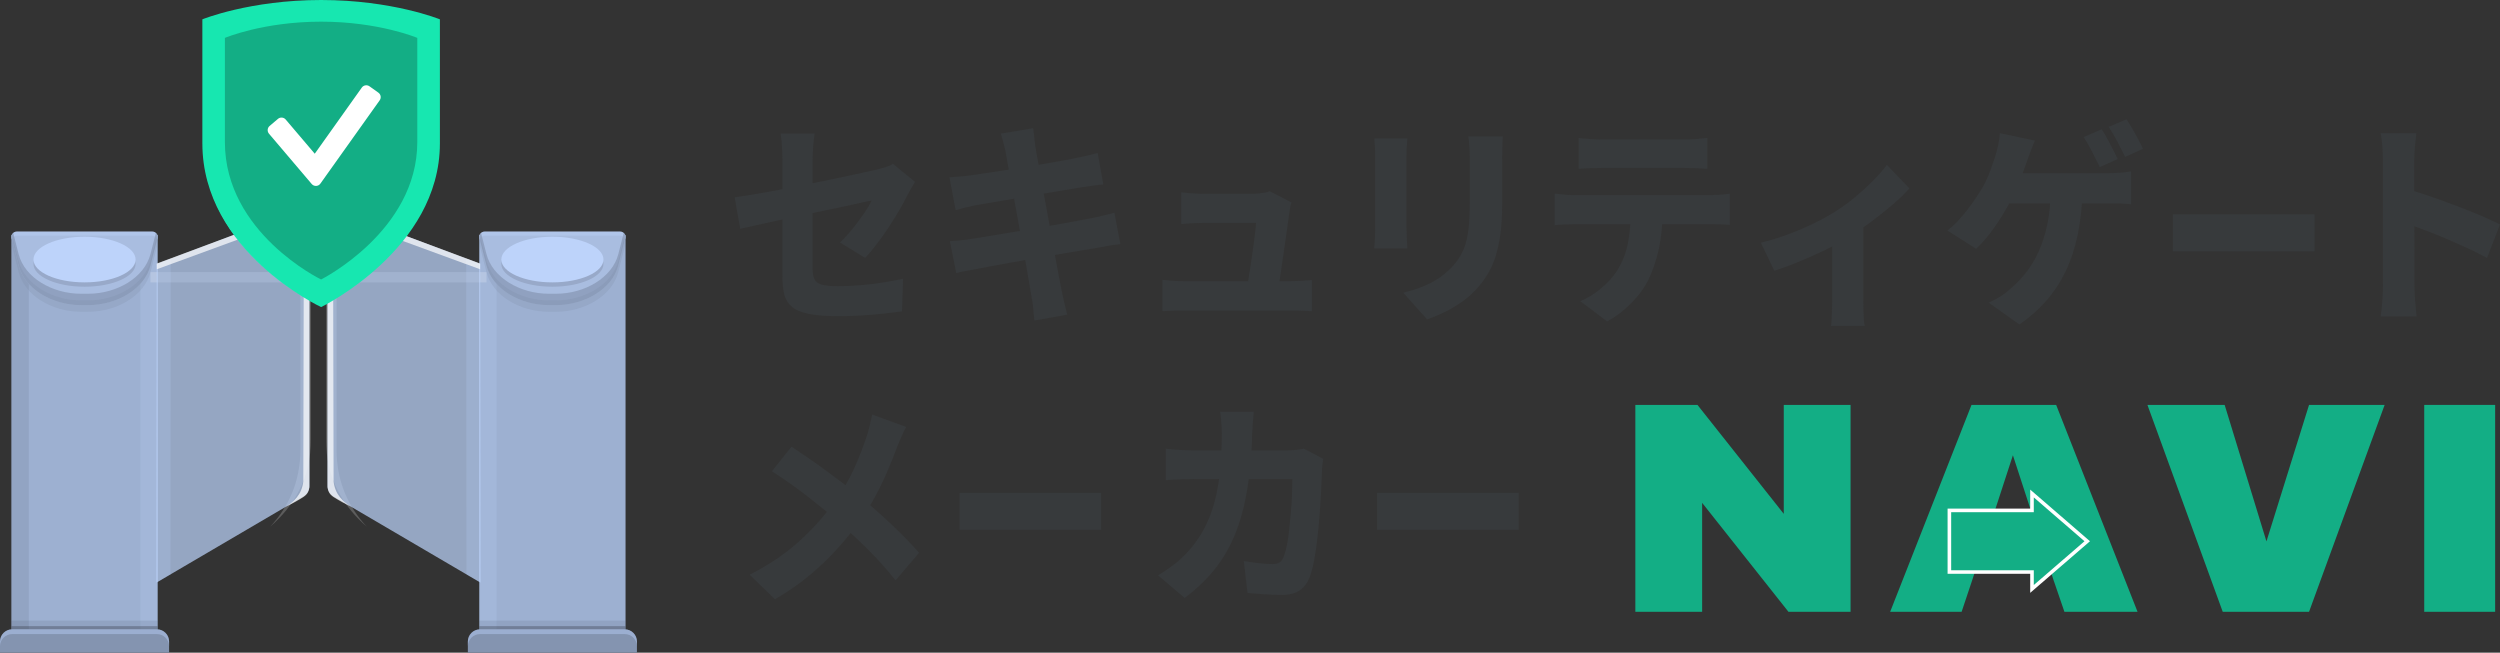<?xml version="1.0" encoding="UTF-8"?>
<svg xmlns="http://www.w3.org/2000/svg" viewBox="0 0 690.22 180.19">
  <rect x="0" y="0" width="690.22" height="180.19" fill="#333333" stroke="none"/>
  <defs>
    <style>
      .cls-1 {
        opacity: .5;
      }

      .cls-1, .cls-2, .cls-3, .cls-4, .cls-5, .cls-6, .cls-7, .cls-8, .cls-9, .cls-10, .cls-11, .cls-12, .cls-13, .cls-14, .cls-15, .cls-16, .cls-17, .cls-18, .cls-19, .cls-20, .cls-21, .cls-22, .cls-23 {
        stroke-width: 0px;
      }

      .cls-1, .cls-10, .cls-11 {
        fill: #7987a1;
      }

      .cls-2, .cls-8, .cls-11, .cls-18 {
        opacity: .3;
      }

      .cls-2, .cls-20 {
        fill: #262b33;
      }

      .cls-3 {
        fill: #373a3c;
      }

      .cls-4, .cls-10, .cls-13, .cls-14 {
        opacity: .2;
      }

      .cls-4, .cls-16 {
        fill: #bdd3fa;
      }

      .cls-24 {
        isolation: isolate;
      }

      .cls-5 {
        fill: #13ae85;
      }

      .cls-6 {
        fill: #17e7b0;
      }

      .cls-7, .cls-13, .cls-17 {
        fill: #fff;
      }

      .cls-7, .cls-21 {
        opacity: .7;
      }

      .cls-8, .cls-15 {
        fill: #8494b0;
      }

      .cls-9 {
        fill: #e3e3e3;
      }

      .cls-12 {
        fill: #a9bde0;
      }

      .cls-14 {
        fill: #343a45;
      }

      .cls-25 {
        fill: none;
        stroke: #fff;
        stroke-width: .99px;
      }

      .cls-18, .cls-21 {
        fill: #c0d7ff;
      }

      .cls-19 {
        fill: #bfd6ff;
        opacity: .4;
      }

      .cls-20 {
        opacity: .1;
      }

      .cls-22 {
        fill: #98a9c9;
      }

      .cls-26 {
        mix-blend-mode: multiply;
      }

      .cls-23 {
        fill: #9db0d1;
      }
    </style>
  </defs>
  <g class="cls-24">
    <g id="_レイヤー_2" data-name="レイヤー 2">
      <g id="logo_反射なし">
        <g>
          <rect class="cls-11" x="167.91" y="64.84" width="4.78" height="114.54" transform="translate(340.6 244.22) rotate(180)"/>
          <g>
            <path class="cls-8" d="M132.55,160.77s-3.78-2.22-3.77-2.19l-.06-87.2,3.81,1.37v88.01Z"/>
            <rect class="cls-14" x="129.17" y="178.84" width="46.68" height="1.35" transform="translate(305.02 359.04) rotate(180)"/>
            <rect class="cls-23" x="132.33" y="64.84" width="40.36" height="114.54" transform="translate(305.02 244.22) rotate(180)"/>
            <rect class="cls-4" x="132.33" y="64.84" width="4.78" height="114.54" transform="translate(269.44 244.22) rotate(180)"/>
            <path class="cls-12" d="M151.51,84.24h2c7.95,0,15.54-4.45,17.2-10.95l1.93-7.53c.24-.93-.46-1.83-1.42-1.83h-37.43c-.95,0-1.65.9-1.42,1.83l1.93,7.53c1.66,6.49,9.25,10.95,17.2,10.95Z"/>
            <path class="cls-18" d="M172.57,66.04c-.2-.55-.7-.97-1.35-.97h-37.43c-.64,0-1.14.42-1.35.97l-.07-.28c-.24-.92.46-1.82,1.42-1.82h37.43c.96,0,1.65.9,1.42,1.82l-.07.28Z"/>
            <path class="cls-1" d="M132.82,64.35l1.49,5.8c1.66,6.49,9.25,10.95,17.2,10.95h2c7.95,0,15.54-4.45,17.2-10.95l1.48-5.8c.37.35.58.86.44,1.41l-1.93,7.53c-1.66,6.49-9.25,10.95-17.2,10.95h-2c-7.95,0-15.54-4.45-17.2-10.95l-1.93-7.53c-.14-.55.07-1.06.44-1.41Z"/>
            <path class="cls-10" d="M132.82,66.19l1.49,5.8c1.66,6.49,9.25,10.95,17.2,10.95h2c7.95,0,15.54-4.45,17.2-10.95l1.48-5.8c.37.35.58.86.44,1.41l-1.93,7.53c-1.66,6.49-9.25,10.95-17.2,10.95h-2c-7.95,0-15.54-4.45-17.2-10.95l-1.93-7.53c-.14-.55.07-1.06.44-1.41Z"/>
            <path class="cls-20" d="M172.69,177.79h-40.36v-6.41c.07,0,.13-.04.21-.04h39.94c.07,0,.14.04.21.04v6.41Z"/>
            <path class="cls-2" d="M172.69,179.31h-40.36v-6.41c.07,0,.13-.04.21-.04h39.94c.07,0,.14.04.21.04v6.41Z"/>
            <path class="cls-15" d="M129.17,173.74h46.68v3.08c0,1.86-1.51,3.37-3.37,3.37h-39.94c-1.86,0-3.37-1.51-3.37-3.37v-3.08h0Z" transform="translate(305.02 353.94) rotate(180)"/>
            <path class="cls-19" d="M132.54,173.74h39.94c1.86,0,3.37,1.51,3.37,3.37v1.32c0-1.86-1.51-3.37-3.37-3.37h-39.94c-1.86,0-3.37,1.51-3.37,3.37v-1.32c0-1.86,1.51-3.37,3.37-3.37Z"/>
            <path class="cls-22" d="M138.41,72.86c0,3.48,6.31,6.3,14.1,6.3s14.1-2.82,14.1-6.3-6.31-6.3-14.1-6.3-14.1,2.82-14.1,6.3Z"/>
            <path class="cls-16" d="M138.41,71.66c0,3.48,6.31,6.3,14.1,6.3s14.1-2.82,14.1-6.3-6.31-6.3-14.1-6.3-14.1,2.82-14.1,6.3Z"/>
            <g>
              <path class="cls-13" d="M92.91,124.08v-41.73c0-2.42,1.96-4.38,4.38-4.38h37.03v-2.84h-39.93c-2.42,0-4.38,1.96-4.38,4.38v41.73c0,10.87,4.79,18.6,11.21,24.13-4.89-5.27-8.31-12.16-8.31-21.29Z"/>
              <g>
                <path class="cls-21" d="M132.65,160.85l-40.47-23.73c-1.08-.65-1.76-1.7-1.76-2.96V62.19c0-2.51,2.5-4.24,4.85-3.36l37.3,14.03.09,87.99Z"/>
                <path class="cls-7" d="M132.55,74.34c-12.75-4.67-25.5-9.33-38.24-14-.09-.02-1.02-.21-1.74.46-.61.56-.62,1.31-.62,1.44.05,23.56.1,47.11.15,70.67.07.7.24,1.55.62,2.46,1.21,2.97,4.24,4.52,4.24,4.52-.03.01-2-.91-3.82-2.01-1.42-.87-2.45-1.33-2.71-3.37,0-24.16,0-48.21-.01-72.37-.02-.19.02-.48.07-.79.29-1.63,1.99-2.39,2.1-2.44.9-.39,1.74-.3,2.15-.23,12.61,4.69,25.21,9.38,37.82,14.08,0,.53,0,1.06-.01,1.59Z"/>
              </g>
            </g>
            <path class="cls-8" d="M43.3,160.77s3.78-2.22,3.77-2.19l.06-87.2-3.81,1.37v88.01Z"/>
            <rect class="cls-14" x="0" y="178.84" width="46.68" height="1.35"/>
            <rect class="cls-23" x="3.16" y="64.84" width="40.36" height="114.54"/>
            <rect class="cls-11" x="3.16" y="64.84" width="4.78" height="114.54"/>
            <rect class="cls-4" x="38.74" y="64.84" width="4.78" height="114.54"/>
            <path class="cls-12" d="M24.34,84.24h-2c-7.95,0-15.54-4.45-17.2-10.95l-1.93-7.53c-.24-.93.46-1.83,1.42-1.83h37.43c.95,0,1.65.9,1.42,1.83l-1.93,7.53c-1.66,6.49-9.25,10.95-17.2,10.95Z"/>
            <path class="cls-18" d="M3.28,66.04c.2-.55.7-.97,1.35-.97h37.43c.64,0,1.14.42,1.35.97l.07-.28c.24-.92-.46-1.82-1.42-1.82H4.62c-.96,0-1.65.9-1.42,1.82l.07.28Z"/>
            <path class="cls-1" d="M43.03,64.35l-1.49,5.8c-1.66,6.49-9.25,10.95-17.2,10.95h-2c-7.95,0-15.54-4.45-17.2-10.95l-1.48-5.8c-.37.35-.58.86-.44,1.41l1.93,7.53c1.66,6.49,9.25,10.95,17.2,10.95h2c7.95,0,15.54-4.45,17.2-10.95l1.93-7.53c.14-.55-.07-1.06-.44-1.41Z"/>
            <path class="cls-10" d="M43.03,66.19l-1.49,5.8c-1.66,6.49-9.25,10.95-17.2,10.95h-2c-7.95,0-15.54-4.45-17.2-10.95l-1.48-5.8c-.37.35-.58.86-.44,1.41l1.93,7.53c1.66,6.49,9.25,10.95,17.2,10.95h2c7.95,0,15.54-4.45,17.2-10.95l1.93-7.53c.14-.55-.07-1.06-.44-1.41Z"/>
            <path class="cls-20" d="M3.16,177.79h40.36s0-6.41,0-6.41c-.07,0-.13-.04-.21-.04H3.37c-.07,0-.14.04-.21.04v6.41Z"/>
            <path class="cls-2" d="M3.16,179.31h40.36s0-6.41,0-6.41c-.07,0-.13-.04-.21-.04H3.37c-.07,0-.14.04-.21.04v6.41Z"/>
            <path class="cls-15" d="M3.37,173.74h39.94c1.86,0,3.37,1.51,3.37,3.37v3.08H0v-3.08C0,175.25,1.51,173.74,3.37,173.74Z"/>
            <path class="cls-19" d="M43.31,173.74H3.37C1.51,173.74,0,175.25,0,177.11v1.32c0-1.86,1.51-3.37,3.37-3.37h39.94c1.86,0,3.37,1.51,3.37,3.37v-1.32c0-1.86-1.51-3.37-3.37-3.37Z"/>
            <path class="cls-22" d="M37.44,72.86c0,3.48-6.31,6.3-14.1,6.3s-14.1-2.82-14.1-6.3,6.31-6.3,14.1-6.3,14.1,2.82,14.1,6.3Z"/>
            <path class="cls-16" d="M37.44,71.66c0,3.48-6.31,6.3-14.1,6.3s-14.1-2.82-14.1-6.3,6.31-6.3,14.1-6.3,14.1,2.82,14.1,6.3Z"/>
            <g>
              <path class="cls-13" d="M82.94,124.08v-41.73c0-2.42-1.96-4.38-4.38-4.38h-37.03s.01-2.84.01-2.84h39.92c2.42,0,4.38,1.96,4.38,4.38v41.73c0,10.87-4.79,18.6-11.21,24.13,4.89-5.27,8.31-12.16,8.31-21.29Z"/>
              <g>
                <path class="cls-21" d="M43.2,160.85l40.47-23.73c1.08-.65,1.76-1.7,1.76-2.96V62.19c0-2.51-2.5-4.24-4.85-3.36l-37.3,14.03-.09,87.99Z"/>
                <path class="cls-7" d="M43.29,74.34c12.75-4.67,25.5-9.33,38.24-14,.09-.02,1.02-.21,1.74.46.61.56.62,1.31.62,1.44-.05,23.56-.1,47.11-.15,70.67-.07.7-.24,1.55-.62,2.46-1.21,2.97-4.24,4.52-4.24,4.52.03.01,2-.91,3.82-2.01,1.42-.87,2.45-1.33,2.71-3.37,0-24.16,0-48.21.01-72.37.02-.19-.02-.48-.07-.79-.29-1.63-1.99-2.39-2.1-2.44-.9-.39-1.74-.3-2.15-.23-12.61,4.69-25.21,9.38-37.82,14.08,0,.53,0,1.06.01,1.59Z"/>
              </g>
            </g>
            <g>
              <g class="cls-26">
                <path class="cls-9" d="M56.28,10.49c0-2.11,1.35-3.97,3.34-4.59,4.9-1.52,14.9-4.01,27.92-4.01s23.02,2.48,27.92,4.01c1.99.62,3.34,2.48,3.34,4.59v29.71c0,23.62-21.7,38.23-28.94,42.45-1.44.84-3.21.85-4.66.03-7.26-4.11-28.92-18.37-28.92-42.48V10.49Z"/>
              </g>
              <g>
                <g>
                  <path class="cls-6" d="M55.86,5.34S68.96,0,88.66,0s32.79,5.34,32.79,5.34v34.25c0,29.3-32.79,45.19-32.79,45.19,0,0-32.79-15.25-32.79-45.19V5.34Z"/>
                  <path class="cls-5" d="M62.09,10.46s10.61-4.48,26.56-4.48,26.56,4.48,26.56,4.48v28.76c0,24.6-26.56,37.94-26.56,37.94,0,0-26.56-12.81-26.56-37.94V10.46Z"/>
                </g>
                <path class="cls-17" d="M86.07,50.81l-11.81-13.9c-.54-.64-.46-1.59.17-2.13l2.31-1.96c.64-.54,1.59-.46,2.13.17l8.03,9.45,12.99-18.26c.48-.68,1.43-.84,2.11-.36l2.47,1.76c.68.48.84,1.43.36,2.11l-16.38,23.01c-.57.8-1.75.85-2.39.1Z"/>
              </g>
            </g>
          </g>
          <g>
            <path class="cls-3" d="M252.63,50.21c-.27.44-.59.99-.97,1.65-.38.66-.72,1.27-1.03,1.83-.61,1.24-1.38,2.66-2.3,4.26-.93,1.6-1.95,3.23-3.04,4.89-1.1,1.66-2.21,3.22-3.33,4.68s-2.15,2.69-3.1,3.69l-6.94-4.26c1.21-1.16,2.39-2.45,3.53-3.87,1.14-1.42,2.17-2.81,3.1-4.17.93-1.36,1.64-2.54,2.13-3.54-.57.08-1.52.27-2.85.57-1.33.3-2.91.65-4.75,1.05-1.84.4-3.85.82-6.03,1.26-2.18.44-4.38.9-6.6,1.38-2.22.48-4.35.94-6.4,1.38s-3.91.85-5.58,1.23c-1.67.38-3.04.69-4.1.93l-1.54-8.7c1.14-.16,2.59-.38,4.35-.66,1.76-.28,3.74-.62,5.92-1.02,2.18-.4,4.46-.84,6.83-1.32,2.37-.48,4.7-.95,7-1.41s4.46-.91,6.49-1.35c2.03-.44,3.81-.83,5.35-1.17,1.54-.34,2.68-.59,3.44-.75.87-.24,1.68-.47,2.42-.69.74-.22,1.37-.51,1.91-.87l6.09,4.98ZM216.03,76.43v-32.28c0-.68-.02-1.47-.06-2.37-.04-.9-.1-1.79-.17-2.67-.08-.88-.17-1.62-.28-2.22h9.39c-.15.92-.28,2.09-.4,3.51-.11,1.42-.17,2.67-.17,3.75v29.94c0,1.2.16,2.17.48,2.91.32.74.98,1.26,1.96,1.56.99.3,2.48.45,4.5.45s3.98-.08,6.03-.24c2.05-.16,4.1-.4,6.15-.72,2.05-.32,4-.68,5.86-1.08l-.29,9c-1.52.2-3.27.41-5.26.63-1.99.22-4.05.39-6.17.51-2.13.12-4.17.18-6.15.18-3.38,0-6.1-.21-8.17-.63s-3.62-1.08-4.67-1.98c-1.04-.9-1.74-2.03-2.08-3.39-.34-1.36-.51-2.98-.51-4.86Z"/>
            <path class="cls-3" d="M262.14,48.95c.95-.08,1.87-.15,2.76-.21s1.79-.15,2.7-.27c.8-.12,1.95-.29,3.47-.51,1.52-.22,3.25-.48,5.21-.78,1.95-.3,3.98-.62,6.09-.96,2.11-.34,4.15-.68,6.12-1.02,1.97-.34,3.74-.65,5.29-.93,1.56-.28,2.75-.52,3.59-.72.95-.16,1.94-.37,2.99-.63,1.04-.26,1.94-.49,2.7-.69l1.54,8.7c-.68.04-1.57.14-2.65.3-1.08.16-2.08.3-2.99.42-.99.16-2.32.38-3.98.66-1.67.28-3.51.59-5.52.93-2.01.34-4.06.69-6.15,1.05-2.09.36-4.08.7-5.98,1.02-1.9.32-3.56.6-4.98.84s-2.48.42-3.16.54c-.91.2-1.77.4-2.59.6-.82.2-1.74.44-2.76.72l-1.71-9.06ZM262.25,66.59c.8-.04,1.79-.12,2.99-.24s2.25-.26,3.16-.42c1.02-.16,2.39-.38,4.1-.66,1.71-.28,3.63-.6,5.78-.96,2.14-.36,4.34-.73,6.6-1.11,2.26-.38,4.46-.76,6.6-1.14s4.11-.74,5.89-1.08c1.78-.34,3.21-.61,4.27-.81,1.1-.2,2.18-.44,3.24-.72,1.06-.28,1.99-.52,2.79-.72l1.65,8.7c-.8.04-1.76.16-2.9.36-1.14.2-2.24.4-3.3.6-1.21.2-2.73.45-4.55.75-1.82.3-3.81.64-5.98,1.02-2.16.38-4.37.76-6.63,1.14-2.26.38-4.44.76-6.55,1.14-2.11.38-3.98.72-5.63,1.02-1.65.3-2.95.55-3.9.75-1.25.24-2.38.45-3.39.63-1.01.18-1.83.37-2.48.57l-1.76-8.82ZM277.56,41.57c-.19-.88-.39-1.7-.6-2.46-.21-.76-.43-1.5-.65-2.22l8.94-1.5c.08.6.16,1.36.26,2.28.09.92.2,1.76.31,2.52.11.64.29,1.72.54,3.24.25,1.52.57,3.35.97,5.49.4,2.14.83,4.45,1.28,6.93s.91,4.99,1.37,7.53c.46,2.54.89,4.96,1.31,7.26s.8,4.34,1.14,6.12.61,3.15.8,4.11c.19.88.41,1.85.65,2.91s.5,2.09.77,3.09l-9.05,1.62c-.15-1.12-.27-2.21-.34-3.27-.08-1.06-.21-2.03-.4-2.91-.15-.84-.37-2.11-.65-3.81-.28-1.7-.63-3.67-1.02-5.91-.4-2.24-.83-4.61-1.28-7.11-.46-2.5-.91-5-1.37-7.5s-.88-4.85-1.28-7.05c-.4-2.2-.75-4.12-1.05-5.76-.3-1.64-.51-2.84-.63-3.6Z"/>
            <path class="cls-3" d="M320.93,77.27c.8.08,1.72.16,2.76.24,1.04.08,2.08.12,3.1.12h29.54c.72,0,1.68-.03,2.87-.09,1.2-.06,2.19-.13,2.99-.21v8.58c-.38-.04-.93-.07-1.65-.09-.72-.02-1.45-.04-2.19-.06-.74-.02-1.38-.03-1.91-.03h-29.65c-1.03,0-1.97,0-2.85.03-.87.02-1.88.07-3.02.15v-8.64ZM356.56,55.91c-.15.4-.28.87-.37,1.41-.1.54-.16.97-.2,1.29-.11.84-.28,1.98-.48,3.42s-.44,3.04-.68,4.8c-.25,1.76-.5,3.52-.77,5.28-.27,1.76-.5,3.38-.71,4.86-.21,1.48-.39,2.66-.54,3.54h-8.71c.15-.84.33-1.9.54-3.18.21-1.28.43-2.66.66-4.14.23-1.48.44-2.95.63-4.41.19-1.46.37-2.83.54-4.11.17-1.28.28-2.32.31-3.12h-14.68c-.91,0-1.93.03-3.04.09-1.12.06-2.1.13-2.93.21v-8.76c.53.08,1.16.15,1.88.21.72.06,1.45.11,2.19.15.74.04,1.36.06,1.85.06h13.89c.42,0,.93-.03,1.54-.09.61-.06,1.2-.14,1.79-.24.59-.1,1.01-.23,1.28-.39l6.03,3.12Z"/>
            <path class="cls-3" d="M388.55,38.21c-.04.72-.08,1.42-.14,2.1-.06.68-.09,1.52-.09,2.52v20.34c0,.76.03,1.66.09,2.7.06,1.04.1,1.94.14,2.7h-9.16c.08-.56.14-1.38.2-2.46.06-1.08.08-2.08.08-3v-20.28c0-.52-.02-1.24-.06-2.16-.04-.92-.1-1.74-.17-2.46h9.11ZM414.9,37.67c-.04.84-.08,1.78-.11,2.82-.04,1.04-.06,2.18-.06,3.42v12.48c0,3.12-.16,5.85-.48,8.19s-.77,4.41-1.34,6.21c-.57,1.8-1.28,3.4-2.13,4.8-.85,1.4-1.81,2.7-2.87,3.9-1.25,1.44-2.7,2.73-4.33,3.87-1.63,1.14-3.28,2.11-4.95,2.91-1.67.8-3.21,1.44-4.61,1.92l-6.6-7.38c2.92-.68,5.51-1.61,7.77-2.79s4.26-2.73,6-4.65c.95-1.08,1.73-2.19,2.33-3.33.61-1.14,1.07-2.39,1.39-3.75.32-1.36.55-2.89.68-4.59.13-1.7.2-3.67.2-5.91v-11.88c0-1.24-.04-2.38-.11-3.42-.08-1.04-.17-1.98-.29-2.82h9.5Z"/>
            <path class="cls-3" d="M429.24,53.45c.87.12,1.8.22,2.79.3.99.08,1.92.12,2.79.12h37.28c.61,0,1.47-.03,2.59-.09s2.08-.17,2.88-.33v8.64c-.76-.08-1.64-.13-2.65-.15-1.01-.02-1.95-.03-2.82-.03h-37.28c-.83,0-1.77.02-2.82.06-1.04.04-1.96.1-2.76.18v-8.7ZM435.85,38.09c.95.12,2,.22,3.16.3,1.16.08,2.21.12,3.16.12h22.82c1.02,0,2.09-.04,3.19-.12s2.16-.18,3.19-.3v8.52c-1.02-.08-2.08-.14-3.16-.18-1.08-.04-2.15-.06-3.22-.06h-22.82c-.95,0-2.01.02-3.19.06-1.18.04-2.22.1-3.13.18v-8.52ZM459.01,58.13c0,3.96-.34,7.48-1.02,10.56-.68,3.08-1.61,5.86-2.79,8.34-.65,1.4-1.55,2.82-2.7,4.26-1.16,1.44-2.48,2.81-3.96,4.11-1.48,1.3-3.09,2.41-4.84,3.33l-7.4-5.58c1.97-.8,3.89-1.98,5.75-3.54,1.86-1.56,3.34-3.2,4.44-4.92,1.44-2.28,2.43-4.8,2.96-7.56.53-2.76.8-5.74.8-8.94l8.76-.06Z"/>
            <path class="cls-3" d="M486.16,67.01c2.5-.6,5.04-1.38,7.6-2.34,2.56-.96,4.96-1.99,7.2-3.09,2.24-1.1,4.1-2.13,5.58-3.09,1.9-1.16,3.76-2.5,5.58-4.02s3.5-3.06,5.04-4.62c1.54-1.56,2.8-3,3.79-4.32l6.2,6.48c-1.1,1.28-2.59,2.73-4.47,4.35-1.88,1.62-3.89,3.23-6.03,4.83-2.14,1.6-4.26,3.06-6.35,4.38-1.29.8-2.8,1.64-4.53,2.52-1.73.88-3.51,1.73-5.35,2.55-1.84.82-3.67,1.59-5.49,2.31-1.82.72-3.51,1.32-5.07,1.8l-3.7-7.74ZM505.85,63.77l8.59-1.62v21c0,.72,0,1.54.03,2.46.02.92.06,1.78.11,2.58.06.8.14,1.4.26,1.8h-9.33c.08-.4.13-1,.17-1.8.04-.8.08-1.66.11-2.58.04-.92.06-1.74.06-2.46v-19.38Z"/>
            <path class="cls-3" d="M561.81,38.81c-.34.76-.69,1.63-1.05,2.61-.36.98-.67,1.81-.94,2.49-.3,1-.71,2.15-1.22,3.45-.51,1.3-1.03,2.58-1.57,3.84-.53,1.26-1.04,2.41-1.54,3.45-.76,1.56-1.67,3.2-2.73,4.92-1.06,1.72-2.2,3.37-3.42,4.95-1.21,1.58-2.47,2.97-3.76,4.17l-7.91-5.04c1.02-.8,2-1.7,2.93-2.7.93-1,1.82-2.06,2.68-3.18.85-1.12,1.63-2.21,2.33-3.27.7-1.06,1.34-2.07,1.91-3.03.76-1.36,1.4-2.78,1.93-4.26.53-1.48.99-2.78,1.37-3.9.34-1.08.63-2.2.88-3.36.25-1.16.39-2.22.43-3.18l9.68,2.04ZM574.95,52.61c-.11,4.4-.55,8.45-1.31,12.15-.76,3.7-1.87,7.07-3.33,10.11-1.46,3.04-3.26,5.78-5.41,8.22-2.14,2.44-4.6,4.6-7.37,6.48l-8.48-6c1.06-.48,2.09-1.02,3.07-1.62.99-.6,1.82-1.22,2.5-1.86,1.67-1.36,3.2-2.9,4.58-4.62,1.38-1.72,2.59-3.7,3.61-5.94,1.02-2.24,1.83-4.75,2.42-7.53.59-2.78.9-5.91.94-9.39h8.76ZM552.3,47.81h30c.76,0,1.73-.04,2.9-.12,1.18-.08,2.24-.2,3.19-.36v9.06c-1.14-.12-2.28-.19-3.42-.21s-2.03-.03-2.67-.03h-30.62l.63-8.34ZM580.25,35.69c.49.72,1.01,1.59,1.56,2.61.55,1.02,1.08,2.03,1.59,3.03.51,1,.94,1.86,1.28,2.58l-4.95,2.22c-.61-1.2-1.31-2.6-2.11-4.2-.8-1.6-1.58-2.96-2.33-4.08l4.95-2.16ZM587.08,32.93c.53.76,1.08,1.64,1.65,2.64.57,1,1.12,1.99,1.65,2.97.53.98.95,1.83,1.25,2.55l-4.89,2.22c-.61-1.24-1.33-2.65-2.16-4.23-.83-1.58-1.63-2.93-2.39-4.05l4.9-2.1Z"/>
            <path class="cls-3" d="M657.89,78.65v-34.38c0-1.12-.05-2.38-.14-3.78-.09-1.4-.26-2.64-.48-3.72h9.85c-.11,1.08-.24,2.27-.37,3.57-.13,1.3-.2,2.61-.2,3.93v10.44c0,2.32,0,4.7.03,7.14.02,2.44.03,4.79.03,7.05v9.75c0,.56.02,1.36.06,2.4.04,1.04.11,2.13.23,3.27.11,1.14.21,2.15.28,3.03h-9.9c.19-1.2.34-2.64.46-4.32.11-1.68.17-3.14.17-4.38ZM664.72,52.25c1.9.52,4.02,1.19,6.38,2.01,2.35.82,4.74,1.69,7.17,2.61,2.43.92,4.7,1.83,6.8,2.73,2.11.9,3.82,1.69,5.15,2.37l-3.59,9.24c-1.59-.88-3.35-1.76-5.26-2.64-1.92-.88-3.85-1.74-5.81-2.58-1.96-.84-3.86-1.61-5.72-2.31s-3.57-1.33-5.12-1.89v-9.54Z"/>
          </g>
          <g>
            <path class="cls-3" d="M250.18,117.87c-.42.72-.87,1.67-1.37,2.85-.49,1.18-.89,2.13-1.2,2.85-.72,1.96-1.58,4.12-2.59,6.48-1.01,2.36-2.15,4.73-3.44,7.11-1.29,2.38-2.73,4.67-4.33,6.87-1.75,2.4-3.71,4.82-5.89,7.26-2.18,2.44-4.69,4.86-7.51,7.26-2.83,2.4-6.12,4.7-9.88,6.9l-7-6.78c5.12-2.6,9.55-5.56,13.29-8.88,3.74-3.32,7.12-7.06,10.16-11.22,2.24-3.12,4.04-6.2,5.41-9.24s2.54-6.06,3.53-9.06c.26-.84.53-1.82.8-2.94.26-1.12.47-2.08.63-2.88l9.39,3.42ZM218.53,123.33c1.4.92,2.92,1.94,4.55,3.06,1.63,1.12,3.26,2.28,4.89,3.48,1.63,1.2,3.22,2.38,4.75,3.54,1.54,1.16,2.91,2.24,4.13,3.24,3.11,2.52,6.13,5.16,9.05,7.92,2.92,2.76,5.54,5.44,7.85,8.04l-6.49,7.62c-2.5-3.12-5.07-5.98-7.68-8.58-2.62-2.6-5.45-5.24-8.48-7.92-1.02-.92-2.19-1.91-3.5-2.97-1.31-1.06-2.72-2.19-4.24-3.39s-3.14-2.41-4.87-3.63c-1.73-1.22-3.52-2.43-5.38-3.63l5.41-6.78Z"/>
            <path class="cls-3" d="M346.14,113.67c-.08.72-.15,1.64-.23,2.76-.08,1.12-.13,2.04-.17,2.76-.15,5.92-.61,11.19-1.37,15.81-.76,4.62-1.87,8.74-3.33,12.36-1.46,3.62-3.34,6.87-5.63,9.75-2.3,2.88-5.08,5.54-8.34,7.98l-7.34-6.24c1.25-.76,2.59-1.66,4.01-2.7,1.42-1.04,2.74-2.22,3.96-3.54,1.9-2.04,3.46-4.22,4.7-6.54,1.23-2.32,2.21-4.83,2.93-7.53.72-2.7,1.23-5.64,1.54-8.82.3-3.18.46-6.63.46-10.35,0-.44-.02-1.02-.06-1.74s-.09-1.44-.17-2.16c-.08-.72-.15-1.32-.23-1.8h9.28ZM365.32,126.69c-.08.48-.15,1.05-.23,1.71-.08.66-.11,1.15-.11,1.47-.04,1.32-.1,2.99-.2,5.01-.09,2.02-.23,4.18-.4,6.48-.17,2.3-.38,4.59-.63,6.87-.25,2.28-.55,4.39-.91,6.33-.36,1.94-.79,3.55-1.28,4.83-.61,1.56-1.52,2.76-2.73,3.6-1.21.84-2.85,1.26-4.9,1.26-1.67,0-3.34-.06-5.01-.18-1.67-.12-3.17-.24-4.5-.36l-1.02-8.82c1.37.24,2.75.44,4.16.6,1.4.16,2.66.24,3.76.24.95,0,1.64-.17,2.08-.51.44-.34.79-.89,1.05-1.65.3-.72.58-1.7.83-2.94.25-1.24.46-2.64.63-4.2.17-1.56.33-3.18.48-4.86.15-1.68.26-3.32.31-4.92.06-1.6.09-3.06.09-4.38h-27.15c-.95,0-2.16.02-3.64.06-1.48.04-2.87.12-4.15.24v-8.7c1.29.16,2.64.28,4.04.36,1.4.08,2.64.12,3.7.12h25.84c.72,0,1.47-.04,2.25-.12.78-.08,1.55-.2,2.31-.36l5.35,2.82Z"/>
          </g>
          <path class="cls-5" d="M451.5,111.79h17.15l23.83,30.08v-30.08h18.44v57.12h-17.15l-23.83-30.08v30.08h-18.44v-57.12Z"/>
          <path class="cls-5" d="M625.74,149.47l11.76-37.68h20.87l-20.87,57.12h-23.83l-20.79-57.12h21.32l11.54,37.68Z"/>
          <path class="cls-5" d="M669.3,111.79h19.58v57.12h-19.58v-57.12Z"/>
          <polygon class="cls-5" points="567.68 111.79 544.31 111.79 521.85 168.91 541.58 168.91 544.39 160.51 544.39 160.51 555.74 125.69 567.07 160.51 567.08 160.51 569.96 168.91 590.15 168.91 567.68 111.79"/>
          <g>
            <polygon class="cls-5" points="576.26 149.43 561.01 136.25 561.01 140.92 538.2 140.92 538.2 157.93 561.01 157.93 561.01 162.6 576.26 149.43"/>
            <polygon class="cls-25" points="576.26 149.43 561.01 136.25 561.01 140.92 538.2 140.92 538.2 157.93 561.01 157.93 561.01 162.6 576.26 149.43"/>
          </g>
          <rect class="cls-3" x="599.91" y="59.19" width="39.1" height="10.2"/>
          <rect class="cls-3" x="264.93" y="136.06" width="39.1" height="10.2"/>
          <rect class="cls-3" x="380.2" y="136.06" width="39.1" height="10.2"/>
        </g>
      </g>
    </g>
  </g>
</svg>